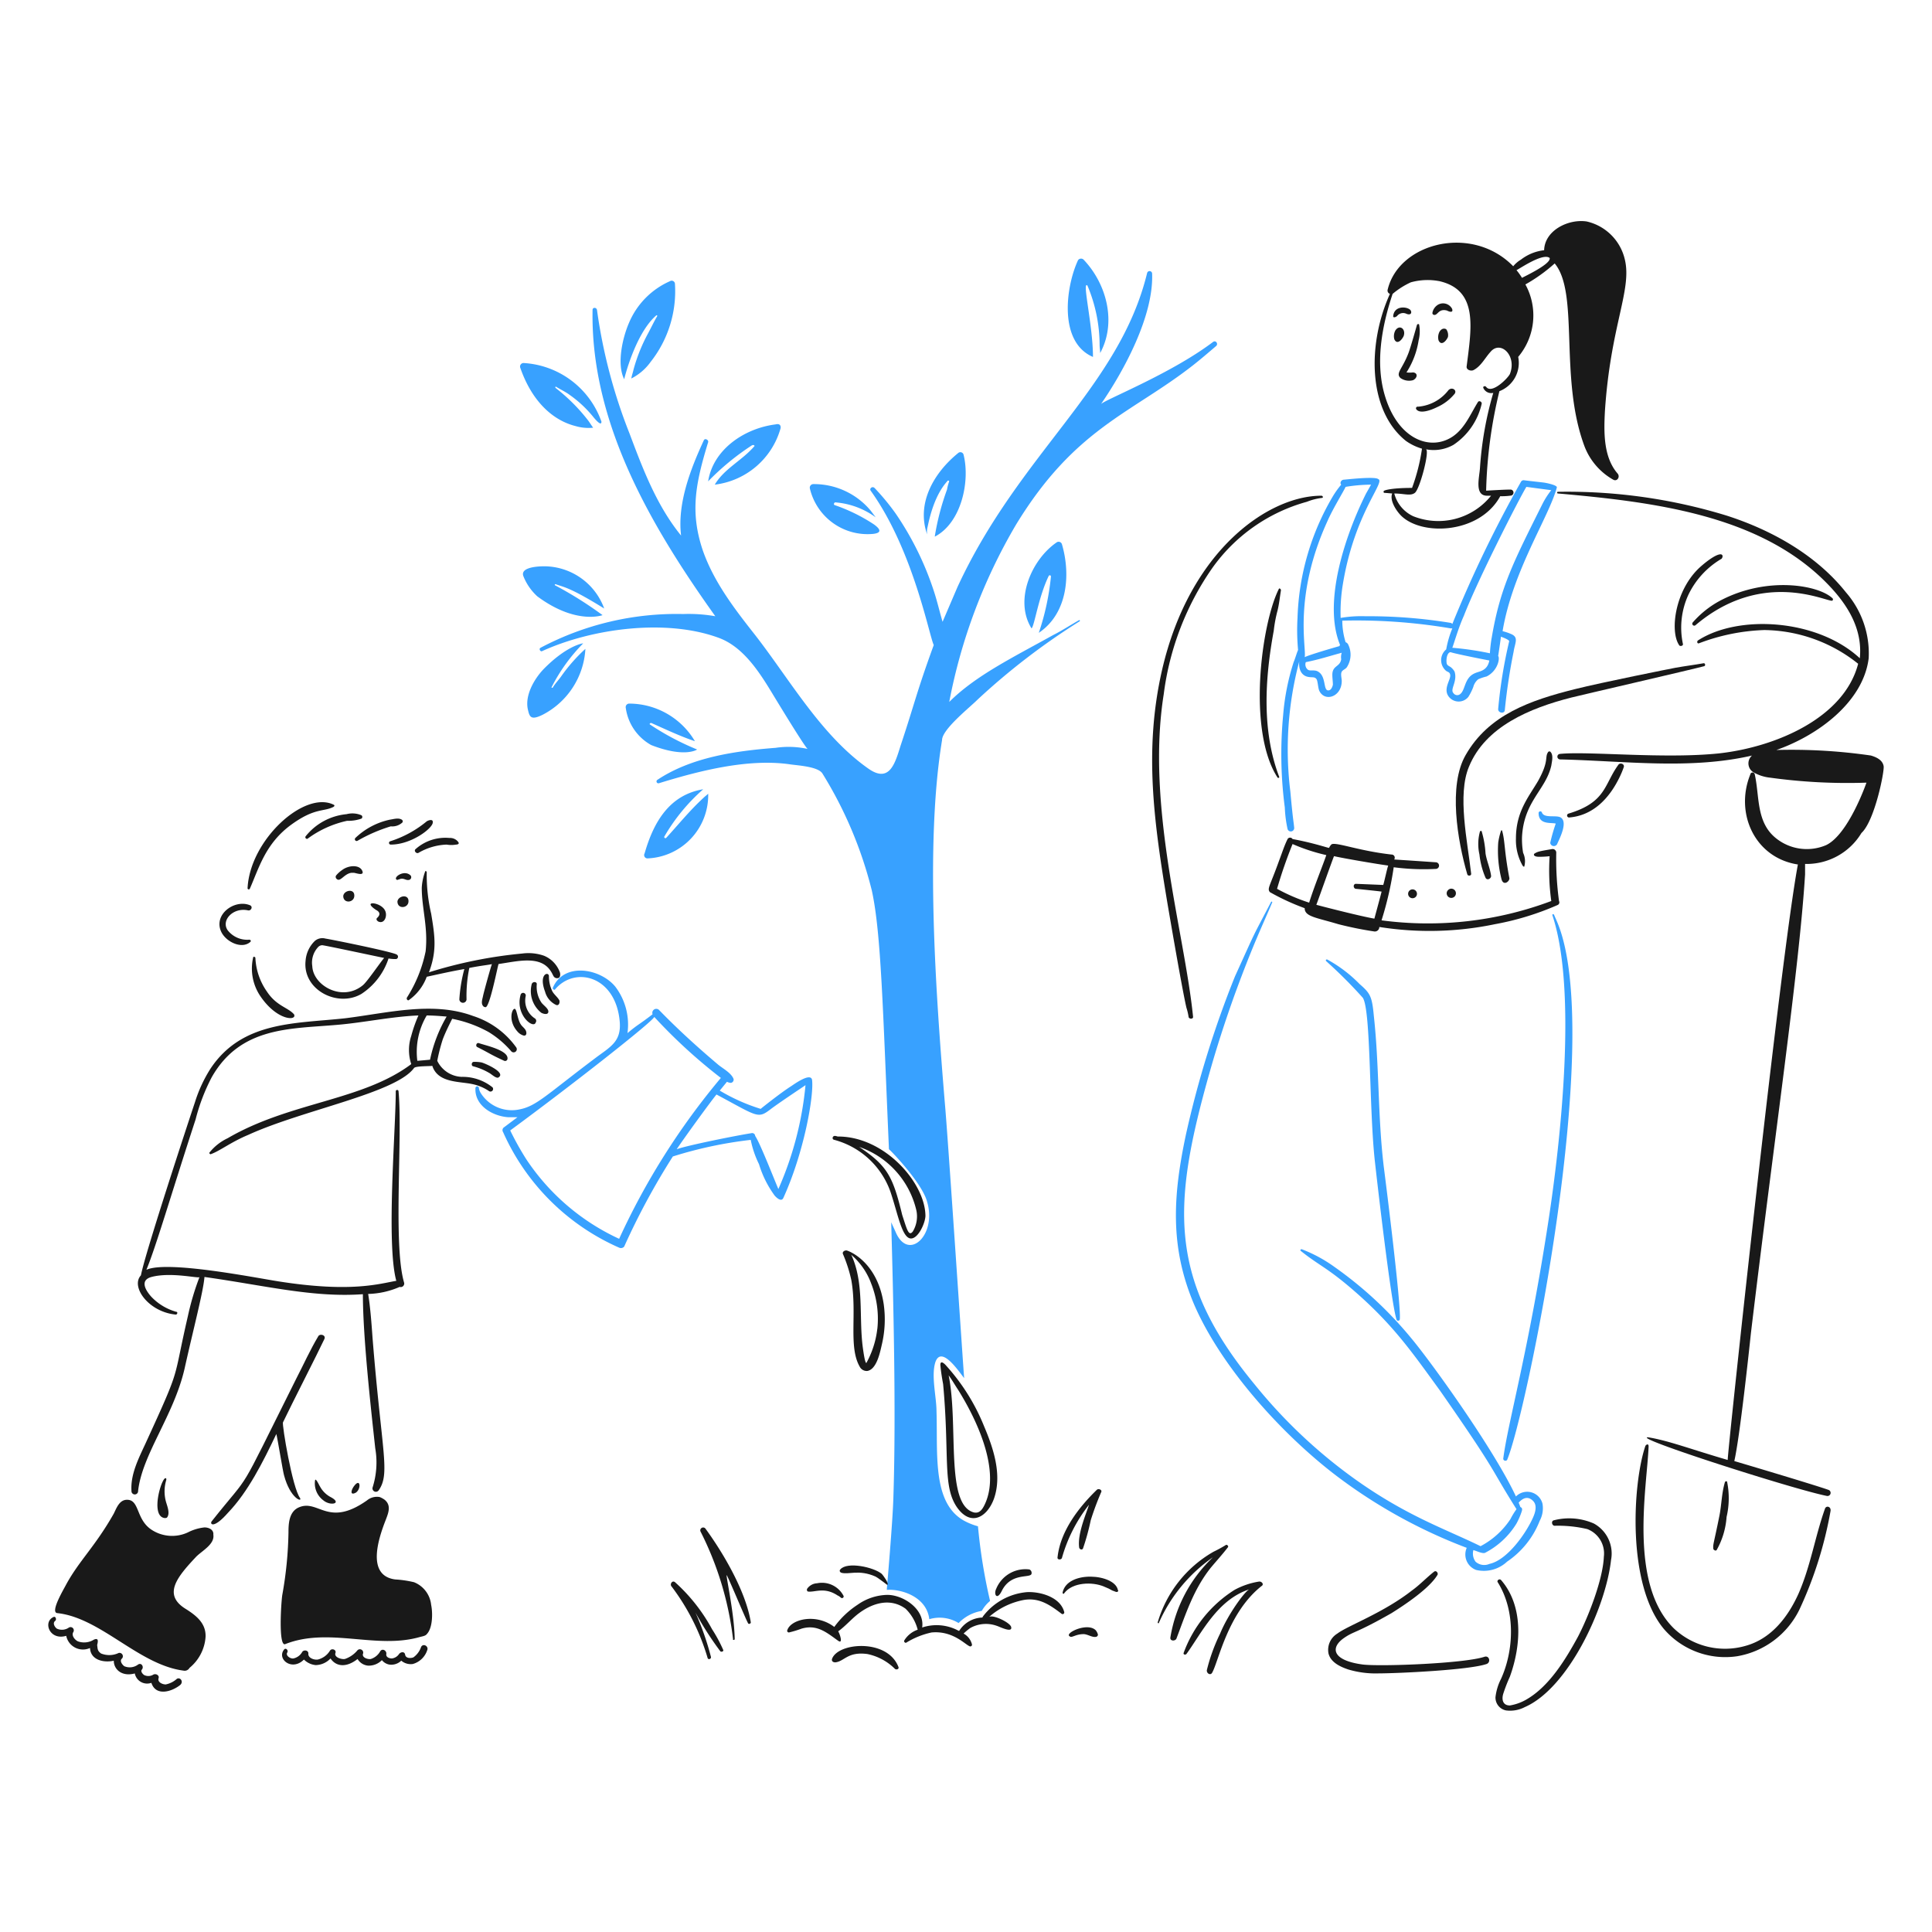 <svg viewBox="0 0 400 400" xmlns="http://www.w3.org/2000/svg" id="Eco-Friendly-2--Streamline-Brooklyn" height="400" width="400">
  <desc>
    Eco Friendly 2 Streamline Illustration: https://streamlinehq.com
  </desc>
  <path d="M350.49 128.846a0.4 0.4 0 0 0 0.572 0.572c13.35 -11.296 26.136 -5.262 28.16 -5.038 0.23 0 0.342 -0.228 0.23 -0.458 -2.76 -2.758 -13.544 -4.752 -23.354 0.458a20.106 20.106 0 0 0 -5.608 4.466Z" fill="#191919" stroke-width="2"></path>
  <path d="M356.214 114.766c-1.2 0 -3.836 2.232 -4.694 3.09 -4.778 4.782 -5.78 12.85 -3.892 15.682 0.114 0.344 0.916 0.23 0.8 -0.228a16.278 16.278 0 0 1 1.144 -10.188 17.306 17.306 0 0 1 6.868 -7.44c0.346 -0.458 0.23 -0.916 -0.226 -0.916Z" fill="#191919" stroke-width="2"></path>
  <path d="M326 142.696c-9.174 2.302 -17.778 5.272 -22.55 13.622 -3.64 6.286 -1.704 17.716 0.344 24.726 0.114 0.344 0.8 0.344 0.8 -0.114 -0.768 -6.756 -2.91 -16.376 -0.458 -22.2 3.4 -8.32 12.654 -12.136 21.178 -14.308 1.668 -0.428 25.47 -5.926 27.53 -6.498 0.342 -0.114 0.174 -0.714 -0.172 -0.6 -1.944 0.344 -3.776 0.572 -5.724 0.916 -0.868 0.16 -15.228 3.02 -20.948 4.456Z" fill="#191919" stroke-width="2"></path>
  <path d="M322.444 191c-0.236 -0.57 -0.458 -1.03 -0.688 -1.6 -0.112 -0.23 -0.456 -0.116 -0.342 0.114 5.174 15.52 1.668 46.922 -0.8 63.074 -4.174 27.34 -8.462 42.056 -9.386 49.452a0.454 0.454 0 0 0 0.8 0.228c3.864 -9.002 20.262 -87.48 10.416 -111.268Z" fill="#38a1ff" stroke-width="2"></path>
  <path d="M286.5 241.6c-1.26 -10.416 -0.916 -20.834 -2.06 -31.252 -0.378 -4.138 -0.766 -4.702 -2.976 -6.638a28.32 28.32 0 0 0 -6.64 -5.038c-0.23 -0.112 -0.458 0.116 -0.23 0.344a97.25 97.25 0 0 1 7.556 7.556c1.716 2.572 1.288 23.176 2.518 34 0.42 3.776 3.272 28.748 4.464 32.626a0.352 0.352 0 0 0 0.688 -0.116c0.276 -3.04 -2.946 -28.618 -3.32 -31.482Z" fill="#38a1ff" stroke-width="2"></path>
  <path d="M278.258 339.13c2.096 -1.458 2.428 -0.916 9.846 -5.15 2.782 -1.74 7.8 -5.076 9.5 -7.9 0.23 -0.342 -0.23 -1.03 -0.686 -0.686 -1.6 1.258 -2.978 2.748 -4.58 3.892 -5.924 4.652 -13.36 7.318 -15.452 8.928a3.934 3.934 0 0 0 -1.834 4.122c0.46 1.832 2.4 2.746 4.122 3.32a19.856 19.856 0 0 0 6.296 0.8c3.812 0 18.714 -0.682 22.322 -1.946 0.916 -0.342 0.572 -1.832 -0.458 -1.488 -4.142 1.382 -21.362 2.052 -25.184 1.6 -6.34 -0.842 -6.778 -3.484 -3.892 -5.492Z" fill="#191919" stroke-width="2"></path>
  <path d="M310.768 347.6a11.094 11.094 0 0 0 -1.144 3.778 2.706 2.706 0 0 0 2.174 2.746 6.58 6.58 0 0 0 3.892 -0.686c8.978 -3.904 16.75 -20.49 17.858 -30.45a7.076 7.076 0 0 0 -3.548 -7.554 12.706 12.706 0 0 0 -8.242 -0.686c-0.688 0.114 -0.458 1.146 0.114 1.146a26.566 26.566 0 0 1 6.754 0.684 5.4 5.4 0 0 1 3.434 5.724c-0.188 4.698 -3.186 12.4 -5.38 16.6 -2.542 4.662 -5.836 10.072 -10.418 12.822a10.114 10.114 0 0 1 -3.662 1.374c-1.488 0 -1.718 -1.26 -1.374 -2.4a32.742 32.742 0 0 1 1.374 -3.548c2.412 -6.632 2.782 -14.742 -1.832 -20.032 -0.344 -0.344 -0.916 0.112 -0.686 0.458 3.794 6.036 3.306 14.256 0.686 20.024Z" fill="#191919" stroke-width="2"></path>
  <path d="M322.33 100.914c0.092 -0.474 -2.2 -0.94 -2.686 -1 -0.858 -0.108 -2.144 -0.234 -4.182 -0.488a0.626 0.626 0 0 0 -0.572 0.344 254.766 254.766 0 0 0 -14.2 29.42c-0.114 -0.116 -0.228 -0.23 -0.342 -0.23a105.136 105.136 0 0 0 -17.63 -1.374 25.374 25.374 0 0 0 -5.15 0.344 35.06 35.06 0 0 1 0.458 -6.982c2.4 -14.686 8.904 -21.224 7.326 -21.75 -0.624 -0.624 -6.896 0.114 -7.098 0.114 -0.564 0 -0.928 0.674 -0.572 1.03a18.518 18.518 0 0 0 -1.718 2.4 52.554 52.554 0 0 0 -7.326 25.184 44.638 44.638 0 0 0 0.114 6.64c-0.342 0.8 -0.572 1.716 -0.916 2.518a48.378 48.378 0 0 0 -2.174 10.988 85.232 85.232 0 0 0 0.344 19.118 25.35 25.35 0 0 0 0.572 4.464 0.704 0.704 0 0 0 1.374 -0.23c-0.14 -1.524 -0.244 -1.416 -0.8 -7.554a70.8 70.8 0 0 1 1.856 -26.972c-0.2 1.462 0.32 3.086 2.036 3.276 0.686 0.114 1.26 -0.114 1.6 0.572 0.228 0.688 0.228 1.488 0.458 2.176 1.078 2.518 4.692 1.414 4.692 -1.946 0 -0.574 -0.344 -1.6 0.114 -2.062 0.344 -0.344 0.8 -0.458 1.03 -0.916a4.74 4.74 0 0 0 0.23 -4.464 0.942 0.942 0 0 0 -0.572 -0.572 15.106 15.106 0 0 1 -0.688 -4.464 116.63 116.63 0 0 1 22.438 1.6h0.342a21.046 21.046 0 0 0 -1.266 4.354 2.896 2.896 0 0 0 0 4.46c0.342 0.23 0.686 0.23 0.8 0.688 0.312 0.932 -1.362 2.72 -0.458 4.35a2.576 2.576 0 0 0 4.236 0.342 11.388 11.388 0 0 0 1.03 -2.06 3.02 3.02 0 0 1 1.03 -1.6 10 10 0 0 1 1.718 -0.572c2.376 -1.188 2.8 -3.848 2.4 -4.236 0.04 -0.2 0.572 -3.8 0.572 -4 0.336 0.112 1.6 0.58 1.718 0.916a99.426 99.426 0 0 0 -2.29 14.08c0 0.8 1.26 1.03 1.374 0.228a118.87 118.87 0 0 1 1.83 -12.134c0.258 -1.8 1.146 -2.976 -0.572 -3.664a10.102 10.102 0 0 0 -1.716 -0.572c2.106 -12.556 9.582 -23.578 11.236 -29.764Zm-47.4 6.754c1.224 -2.69 3.242 -5.92 3.664 -6.868a33.438 33.438 0 0 1 5.266 -0.458c0 0.034 -1.012 1.8 -1.03 1.832 -4.286 8.568 -9.022 22.524 -5.382 31.364 -0.114 0.116 -0.114 0.116 -0.114 0.23 -1.046 0.284 -6.246 1.8 -7.212 2.29 0.42 -1.858 -2.45 -12.644 4.816 -28.39Zm2.748 28.848c-0.27 1.622 -1.832 1.218 -1.832 3.2 0 0.686 0.114 1.374 0.114 2.062 -0.114 0.456 -0.34 1.04 -0.8 1.144 -1.372 0.308 -0.378 -3.116 -2.518 -4 -0.8 -0.268 -1.516 0.088 -1.946 -0.344a1.386 1.386 0 0 1 -0.344 -1.486c2.87 -0.578 4.672 -1.2 7.44 -1.946a2.83 2.83 0 0 0 -0.106 1.37Zm27.702 2.86c-2.26 0.942 -1.928 3.478 -3.092 4.35a0.948 0.948 0 0 1 -1.372 -0.228c-0.772 -0.77 0.906 -2.43 0.228 -4.466a3.12 3.12 0 0 0 -0.8 -0.916c-0.344 -0.228 -0.688 -0.342 -0.8 -0.686 -0.2 -0.774 0.032 -2.4 0.8 -2.4 0.736 0.294 7.486 1.628 8.012 1.716 -0.44 2.24 -2.126 2.21 -2.968 2.63Zm3.434 -7.212a28.552 28.552 0 0 0 -0.344 3.092 63.238 63.238 0 0 0 -7.784 -1.144c0.4 -1.05 1.254 -4.11 2.4 -6.64 2.836 -7.372 11.578 -24.498 12.936 -26.672 0.2 0.034 4.94 0.662 5.152 0.686a16.84 16.84 0 0 0 -1.832 2.862c-5.986 11.996 -8.764 17.288 -10.52 27.816Z" fill="#38a1ff" stroke-width="2"></path>
  <path d="M273.678 103.088c0.346 0 0.23 -0.456 -0.114 -0.456 -10.88 0 -27.238 11.218 -32.966 36.058 -3.812 16.58 -1.668 31.678 1.144 48.536 0.152 0.86 2.916 17.178 3.892 21.4a11.81 11.81 0 0 1 0.456 1.946c0.116 0.458 1.032 0.458 0.916 -0.114 -1.782 -17.558 -9.768 -43.498 -6.066 -66.738a58.662 58.662 0 0 1 9.96 -25.984 35.6 35.6 0 0 1 19.69 -13.852 12.384 12.384 0 0 1 3.088 -0.796Z" fill="#191919" stroke-width="2"></path>
  <path d="M104.376 219.62a0.492 0.492 0 0 0 0.686 -0.342c0.344 -1.832 -4.694 -2.862 -5.952 -3.32 -0.458 -0.114 -0.688 0.574 -0.344 0.8 2.75 1.382 2.612 1.482 5.61 2.862Z" fill="#191919" stroke-width="2"></path>
  <path d="M97.964 220.766a12.946 12.946 0 0 1 3.32 1.374c0.458 0.228 1.488 1.26 1.946 0.916 1.6 -1.03 -2.976 -2.976 -3.548 -3.09a7.454 7.454 0 0 0 -1.6 -0.116c-0.46 0 -0.578 0.812 -0.118 0.916Z" fill="#191919" stroke-width="2"></path>
  <path d="M74.842 205.77a13.946 13.946 0 0 0 5.6 -7.326 7.6 7.6 0 0 0 1.6 0.114 0.502 0.502 0 0 0 0.114 -0.914c-0.8 -0.574 -13.852 -3.2 -14.768 -3.32a2.412 2.412 0 0 0 -2.174 0.458 6.352 6.352 0 0 0 -1.946 4.12c-0.668 6.068 6.67 9.764 11.574 6.868ZM65.8 196.154a1.2 1.2 0 0 1 0.916 -0.456c0.458 0 12.706 2.632 12.82 2.632 -0.8 0.916 -3.434 4.8 -4.35 5.6 -4.248 3.6 -10.362 0.154 -10.53 -3.892a4.698 4.698 0 0 1 1.144 -3.884Z" fill="#191919" stroke-width="2"></path>
  <path d="M115.136 208.06c0.572 0.228 0.8 -0.458 0.686 -0.916 -0.342 -0.686 -1.144 -1.258 -1.488 -1.946a7.166 7.166 0 0 1 -0.686 -3.09c0 -1.024 -2.212 -0.554 -0.8 3.2a4.234 4.234 0 0 0 2.288 2.752Z" fill="#191919" stroke-width="2"></path>
  <path d="M112.044 209.664c0.344 0.226 1.488 0.572 1.488 -0.23 0 -0.688 -1.144 -1.374 -1.488 -1.946a5.874 5.874 0 0 1 -0.916 -3.664c0.116 -0.572 -0.8 -0.686 -1.03 -0.114a5.734 5.734 0 0 0 1.946 5.954Z" fill="#191919" stroke-width="2"></path>
  <path d="M107.81 205.884c-1.252 4.174 2.63 7.216 3.09 5.84a0.618 0.618 0 0 0 -0.228 -0.916 4.4 4.4 0 0 1 -1.832 -4.578 0.546 0.546 0 0 0 -1.03 -0.346Z" fill="#191919" stroke-width="2"></path>
  <path d="M51.374 188.486c0.572 0.114 1.03 -0.688 0.458 -1.03 -3.122 -1.388 -7.666 1.78 -6.066 5.38 0.962 2.166 4.3 3.764 6.066 2.174 0.23 -0.228 0 -0.458 -0.228 -0.458a5.122 5.122 0 0 1 -4.464 -1.952c-1.436 -2.066 1.148 -4.8 4.234 -4.114Z" fill="#191919" stroke-width="2"></path>
  <path d="M58.816 305.476c1.266 4.746 3.782 5.62 3.318 4.694 -1.6 -2.06 -3.776 -15.226 -3.548 -15.684 1.858 -3.9 7.124 -14.152 8.586 -17.284 0.344 -0.8 -0.916 -1.144 -1.26 -0.572 -1.716 2.862 -3.09 5.95 -4.578 8.812 -12.816 25.642 -8.74 18.468 -17.514 29.536 -0.422 0.558 0.352 1.688 3.434 -1.834 4.078 -4.264 7.15 -10.356 9.958 -16.254 0.23 0.802 1.374 7.898 1.604 8.586Z" fill="#191919" stroke-width="2"></path>
  <path d="M38.896 272.506c-3.254 14.024 -1.176 9.778 -8.814 26.446 -1.374 2.976 -3.09 6.296 -2.862 9.73a0.688 0.688 0 1 0 1.374 0c0.84 -7.558 7.38 -15.6 9.616 -25.3 1.87 -8.414 3.89 -16 4.122 -19 12.8 1.81 22.536 4.308 32.8 3.568 0 8.958 1.706 24.038 2.562 31.918a17.118 17.118 0 0 1 -0.564 8.132 0.708 0.708 0 0 0 1.26 0.572c2.464 -3.492 0.64 -7.848 -1.26 -31.6 -0.19 -2.664 -0.446 -6.3 -0.908 -9.076a17.24 17.24 0 0 0 6.518 -1.454 0.73 0.73 0 0 0 0.916 -0.916c-2.3 -7.82 -0.266 -30.366 -1.146 -39.61a0.288 0.288 0 0 0 -0.572 0c0 7.886 -2 31.636 0.114 39.266 -3.412 0.568 -9.246 2.5 -24.382 0.114 -5.072 -0.8 -23.036 -4.368 -27.358 -2.4 2.05 -4.98 5.082 -15.502 10.188 -31.136a40.016 40.016 0 0 1 3.32 -8.7c5.972 -10.568 16.368 -10.024 25.984 -10.876 5.496 -0.456 11.218 -1.716 16.828 -1.944a28.976 28.976 0 0 0 -1.488 4.234 9.3 9.3 0 0 0 0 5.838c-10.168 7.626 -25.082 7.812 -38 15.34a10.648 10.648 0 0 0 -3.776 2.976c-0.116 0.114 0.114 0.344 0.228 0.344 1.84 -0.614 4.188 -2.508 7.784 -4 11.264 -5.164 30.548 -8.634 34.342 -13.852 0.344 -0.458 3.548 -0.344 3.778 -0.458 1.144 3.548 5.494 3.2 8.242 3.776a9.814 9.814 0 0 1 3.548 1.488 0.538 0.538 0 0 0 0.688 -0.8 9.89 9.89 0 0 0 -6.412 -2.174 5.872 5.872 0 0 1 -5.036 -3.322 37.104 37.104 0 0 1 1.144 -4.462c0.572 -1.488 1.26 -2.862 1.946 -4.236a25.562 25.562 0 0 1 7.556 2.748 19.688 19.688 0 0 1 4.694 4 0.656 0.656 0 0 0 1.03 -0.8 17.572 17.572 0 0 0 -8.93 -6.524c-8.33 -3.094 -17.536 -0.656 -26.442 0.458 -10.284 1.14 -21.332 0.514 -27.932 10.416a28.9 28.9 0 0 0 -3.2 6.87c-1.268 3.8 -10.296 31.144 -11.22 35.944 -2.184 2.35 1.576 7.588 7.212 8.126 0.344 0 0.458 -0.572 0.116 -0.572a11.348 11.348 0 0 1 -5.152 -3.092c-1.144 -1.258 -2.518 -3.434 0 -4.12 4.1 -1.096 9.958 0.4 9.958 0a54.6 54.6 0 0 0 -2.414 8.12Zm50.14 -53.106s-2.4 0.226 -2.634 0.226a14.768 14.768 0 0 1 1.946 -9.384c1.374 0 2.748 0.114 4.122 0.228a29.864 29.864 0 0 0 -3.434 8.93Z" fill="#191919" stroke-width="2"></path>
  <path d="M168.136 223.628c-0.228 -1.718 -3.786 0.902 -4.35 1.26 -2.094 1.324 -6.182 4.578 -6.296 4.692a38.856 38.856 0 0 1 -8.47 -3.78c0.458 -0.572 1.03 -1.258 1.488 -1.83a2.122 2.122 0 0 0 0.8 0.228 0.67 0.67 0 0 0 0.572 -0.8c-0.458 -1.26 -2.274 -2.2 -3.2 -2.978 -4.288 -3.624 -8.356 -7.324 -12.248 -11.33a0.82 0.82 0 0 0 -1.32 0.902c-2.878 2.232 -2.848 1.938 -5.2 3.904a12.976 12.976 0 0 0 -2.518 -9.616c-3.09 -3.778 -10.646 -5.152 -12.936 0.23 -0.114 0.228 0.344 0.572 0.458 0.342 4.142 -4.932 12.63 -2.784 13.4 6.754 0.294 3.838 -1.69 5 -4.58 7.098 -10.698 8.024 -12.638 10.32 -16.254 11a7.586 7.586 0 0 1 -7.898 -3.322 2.8 2.8 0 0 1 -0.458 -1.258 0.364 0.364 0 0 0 -0.688 0.114c-0.228 3.664 3.55 5.838 6.754 6.068h1.946l-2.746 2.06a0.722 0.722 0 0 0 -0.23 1.03 46.988 46.988 0 0 0 24.04 23.926 0.876 0.876 0 0 0 1.03 -0.23 146.6 146.6 0 0 1 10.074 -18.658A86.046 86.046 0 0 1 155.43 236a20.15 20.15 0 0 0 1.716 5.036 21.54 21.54 0 0 0 3.092 6.296c0.1 0.2 1.454 1.764 1.946 0.688 4.25 -9.318 6.33 -20.986 5.952 -24.392Zm-39.95 32.854A46.354 46.354 0 0 1 108.954 240a60.236 60.236 0 0 1 -3.32 -5.954c12.518 -9.2 29.23 -22.306 29.832 -23.494a110.578 110.578 0 0 0 13.78 12.622 147.18 147.18 0 0 0 -21.06 33.308Zm32.968 -10.304c-0.8 -1.83 -3.778 -9.5 -4.8 -10.988a0.626 0.626 0 0 0 -0.8 -0.574c-2.976 0.458 -13.278 2.52 -15.454 3.322 1.6 -2.4 7.098 -9.958 8.242 -11.334 8.838 4.734 8.53 5.106 11.448 2.862 2.174 -1.6 6.868 -4.694 6.982 -4.8a69.318 69.318 0 0 1 -5.618 21.512Z" fill="#38a1ff" stroke-width="2"></path>
  <path d="M53.894 206.228c3.496 5.168 7.67 5.154 6.982 3.778 -1.264 -1.444 -3.618 -1.702 -5.6 -4.694a13.154 13.154 0 0 1 -2.4 -6.982c0 -0.23 -0.458 -0.344 -0.458 -0.114a10.2 10.2 0 0 0 1.476 8.012Z" fill="#191919" stroke-width="2"></path>
  <path d="M69 167.078c0.228 -0.114 0.342 -0.342 0.114 -0.456 -6.076 -3.04 -17.38 7.274 -17.858 17.284a0.246 0.246 0 0 0 0.458 0.114c1.87 -4.2 3.2 -9.36 8.586 -13.278 4.844 -3.52 6.648 -2.636 8.7 -3.664Z" fill="#191919" stroke-width="2"></path>
  <path d="M74.842 169.482a0.43 0.43 0 0 0 0 -0.686 4.756 4.756 0 0 0 -3.092 -0.23 12.318 12.318 0 0 0 -8.47 4.58c-0.23 0.344 0.228 0.686 0.458 0.458a21.4 21.4 0 0 1 8.126 -3.664 8.126 8.126 0 0 0 2.978 -0.458Z" fill="#191919" stroke-width="2"></path>
  <path d="M83.312 170.284a0.4 0.4 0 0 0 -0.114 -0.572c-0.688 -0.458 -1.718 -0.114 -2.518 0a14.75 14.75 0 0 0 -7.098 3.778 0.368 0.368 0 0 0 0.458 0.572 32.856 32.856 0 0 1 6.868 -2.976 3.088 3.088 0 0 0 2.404 -0.802Z" fill="#191919" stroke-width="2"></path>
  <path d="M89.6 170.284c0.114 -0.8 -0.916 -0.458 -1.26 -0.228a22.444 22.444 0 0 1 -7.554 4.12 0.352 0.352 0 0 0 0.114 0.688c4.3 0 8.7 -3.402 8.7 -4.58Z" fill="#191919" stroke-width="2"></path>
  <path d="M86.632 176.58a12.44 12.44 0 0 1 5.838 -1.716 5.58 5.58 0 0 0 1.946 0h0.114c0.688 -0.116 0.458 -0.458 0.116 -0.8a2.142 2.142 0 0 0 -1.6 -0.572 9.256 9.256 0 0 0 -6.982 2.288c-0.464 0.342 0.11 1.03 0.568 0.8Z" fill="#191919" stroke-width="2"></path>
  <path d="M78.276 190.774c1.272 0.636 1.97 -1.05 1.488 -2.174 -0.732 -1.83 -5.03 -2.286 -1.946 -0.23 0.814 0.4 1 0.952 0.342 1.6 -0.342 0.23 -0.228 0.576 0.116 0.804Z" fill="#191919" stroke-width="2"></path>
  <path d="M84.572 186.426c-0.116 -1.374 -2.176 -0.916 -2.29 0.228 0 1.692 2.454 1.41 2.29 -0.228Z" fill="#191919" stroke-width="2"></path>
  <path d="M73.354 185.28c-0.116 -1.374 -2.176 -0.916 -2.29 0.23 0 1.69 2.454 1.41 2.29 -0.23Z" fill="#191919" stroke-width="2"></path>
  <path d="M72.782 180.702h0.456c0.344 0 2.062 0.686 1.832 -0.23 -0.45 -1.502 -2.838 -1.4 -4.236 -0.344a6.074 6.074 0 0 0 -1.258 1.146 0.54 0.54 0 0 0 0.114 0.686c0.774 0.774 1.55 -1.088 3.092 -1.258Z" fill="#191919" stroke-width="2"></path>
  <path d="M85.03 181.274c-1.272 -1.272 -3.522 0.256 -2.978 0.8 0.23 0.23 0.344 0 0.574 0 0.86 -0.43 1.35 0.212 1.946 0.116a0.578 0.578 0 0 0 0.458 -0.916Z" fill="#191919" stroke-width="2"></path>
  <path d="M299.894 80.766A8.8 8.8 0 0 1 293.6 84.2a0.348 0.348 0 0 0 -0.344 0.572c0.78 0.974 3.05 0.134 4.236 -0.458a9.898 9.898 0 0 0 3.548 -2.634c0.818 -0.816 -0.378 -1.68 -1.146 -0.914Z" fill="#191919" stroke-width="2"></path>
  <path d="M292.566 77.104a5.526 5.526 0 0 1 -1.372 0 17.08 17.08 0 0 0 2.518 -6.64 7.6 7.6 0 0 0 0.114 -3.2c0 -0.23 -0.342 -0.23 -0.458 0 -0.05 0.2 -1.306 4.628 -1.718 5.724 -1.29 3.44 -2.742 4.24 -1.716 5.264a3.084 3.084 0 0 0 2.632 0.458c0.918 -0.462 1.034 -1.492 0 -1.606Z" fill="#191919" stroke-width="2"></path>
  <path d="M299.434 68.176c-0.342 -0.23 -0.914 -0.23 -1.372 0.456a2.512 2.512 0 0 0 -0.228 1.832c0.572 1.26 1.6 0.114 1.946 -0.686a2.1 2.1 0 0 0 -0.346 -1.602Z" fill="#191919" stroke-width="2"></path>
  <path d="M288.904 68.4a2.512 2.512 0 0 0 -0.228 1.832c0.572 1.26 1.6 0.114 1.946 -0.686 0.484 -1.456 -0.866 -2.422 -1.718 -1.146Z" fill="#191919" stroke-width="2"></path>
  <path d="M289.248 65.428a1.586 1.586 0 0 1 1.946 -0.458c1.114 0.446 1.2 -0.528 0.678 -0.906 -0.87 -0.64 -3.21 -0.706 -3.426 1.364 -0.046 0.436 0.516 0.262 0.802 0Z" fill="#191919" stroke-width="2"></path>
  <path d="M297.258 65.138c0.536 -0.288 0.848 -1.214 2.292 -0.854 1.322 0.66 1.25 -0.072 1.03 -0.458a2.12 2.12 0 0 0 -2.746 -0.8 2.458 2.458 0 0 0 -1.262 1.718c-0.058 0.456 0.428 0.538 0.686 0.394Z" fill="#191919" stroke-width="2"></path>
  <path d="M336.41 53.752a10.496 10.496 0 0 0 -7.898 -7.898c-3.778 -0.574 -8.7 1.83 -8.816 5.952a9.578 9.578 0 0 0 -4.8 1.946 6.048 6.048 0 0 0 -1.6 1.374c-8.534 -8.742 -23.636 -4.884 -25.984 4.8a0.724 0.724 0 0 0 0.458 0.916c-4.622 10.166 -4.71 24.024 3.318 30.448a11.158 11.158 0 0 0 3.32 1.6 40.072 40.072 0 0 1 -2.058 8.126c-4.832 0 -5.926 0.624 -5.724 0.574 -0.23 0 -0.23 0.456 0 0.456s1.15 0.088 1.612 0.122c-0.572 1.488 0.904 3.656 1.822 4.572 4.278 4.282 16.17 3.8 20.488 -3.892l0.056 -0.114a13.2 13.2 0 0 0 2.12 -0.114 0.63 0.63 0 0 0 0 -1.26c-1.4 0 -5.172 0.242 -5.036 0.23a96.154 96.154 0 0 1 2.746 -20.6 6.272 6.272 0 0 0 3.892 -7.098 13.314 13.314 0 0 0 1.49 -15 33.898 33.898 0 0 0 6.066 -4.35c5.138 6.166 0.866 23.716 6.182 37.89a13.44 13.44 0 0 0 5.936 6.88c0.8 0.458 1.488 -0.572 0.916 -1.26 -2.976 -3.434 -2.862 -8.584 -2.634 -12.934 1.16 -17.69 5.628 -25.066 4.128 -31.366ZM312.6 77.448c-0.458 0.916 -3.778 4.234 -4.922 2.632 -0.23 -0.228 -0.688 -0.114 -0.574 0.23a1.784 1.784 0 0 0 2.062 1.03 71.972 71.972 0 0 0 -2.748 15.454c-0.114 2.06 -1.26 5.952 1.6 5.838h0.688a14 14 0 0 1 -16.142 4.234 7.178 7.178 0 0 1 -3.892 -4.692c2.012 0 3.326 0.568 4.238 -0.116 1.028 -0.686 3.2 -8.928 2.288 -9.042a8.302 8.302 0 0 0 5.724 -0.916 13.888 13.888 0 0 0 5.838 -8.472c0.114 -0.456 -0.574 -0.8 -0.8 -0.342 -1.488 2.4 -2.632 5.266 -5.036 6.982 -4.6 3.256 -11.47 0.84 -14.2 -8.356 -2.026 -6.752 -0.64 -14.348 1.6 -21.062a16.4 16.4 0 0 1 3.776 -2.4 13.012 13.012 0 0 1 5.954 -0.23c8.05 1.896 6.6 9.642 5.6 17.628 -0.114 0.688 0.8 1.032 1.374 0.8 1.6 -0.8 2.4 -2.518 3.548 -3.778 2.084 -2.526 5.546 0.774 4.024 4.578Zm2.518 -19.918a14.2 14.2 0 0 0 -1.144 -1.6c0.572 -0.228 5.494 -3.662 6.868 -2.518 0.342 1.256 -5.38 3.888 -5.724 4.118Z" fill="#191919" stroke-width="2"></path>
  <path d="M107.122 213.554a2.616 2.616 0 0 0 1.146 0.8c0.572 0.228 0.8 -0.23 0.686 -0.686 -0.114 -0.688 -0.8 -1.032 -1.144 -1.6 -0.688 -1.03 -0.8 -3.2 -1.26 -3.2 -0.584 -0.006 -1.374 2.5 0.572 4.686Z" fill="#191919" stroke-width="2"></path>
  <path d="M100.026 206.114c-0.116 0.688 -0.574 1.716 0.114 2.29a0.688 0.688 0 0 0 0.458 0.114c0.916 -0.458 2.518 -8.93 2.632 -8.93 3.978 -0.568 8.774 -1.898 10.876 1.6 0.228 0.342 0.342 0.686 0.572 1.03a0.874 0.874 0 0 0 1.03 0.228c0.344 -0.228 0.344 -0.916 0.114 -1.374a5.866 5.866 0 0 0 -3.2 -3.2 9.8 9.8 0 0 0 -4.466 -0.458 93.974 93.974 0 0 0 -19.346 3.892c1.686 -4.494 1.23 -7.504 0.458 -12.134a35.43 35.43 0 0 1 -0.916 -8.586c0 -0.228 -0.342 -0.342 -0.342 -0.114a11.422 11.422 0 0 0 -0.688 3.32c0 4.294 1.332 8.2 0.8 13.164a28.372 28.372 0 0 1 -3.892 9.616c-0.114 0.344 0.228 0.686 0.458 0.458a10.26 10.26 0 0 0 3.662 -4.8c2.634 -0.572 5.152 -1.146 7.786 -1.6a31.298 31.298 0 0 0 -1.032 6.296 0.746 0.746 0 0 0 1.488 0 28.558 28.558 0 0 1 0.574 -6.526c2.5 -0.5 4.24 -0.65 4.692 -0.8 -0.116 0.104 -1.604 5.484 -1.832 6.514Z" fill="#191919" stroke-width="2"></path>
  <path d="M242.314 339.016c-0.116 0.8 1.03 0.8 1.26 0.228 1.946 -5.15 3.548 -10.186 7.096 -14.652 1.146 -1.374 2.4 -2.746 3.548 -4.236 0.23 -0.228 -0.228 -0.686 -0.456 -0.456a27.94 27.94 0 0 1 -2.52 1.374 24.916 24.916 0 0 0 -11.56 14.652c0 0.114 0.228 0.228 0.228 0.114a32.478 32.478 0 0 1 11.218 -13.622 29.366 29.366 0 0 0 -8.814 16.598Z" fill="#191919" stroke-width="2"></path>
  <path d="M260.63 327.454a15.728 15.728 0 0 0 -5.038 1.718 25.906 25.906 0 0 0 -10.532 13.048c-0.114 0.344 0.344 0.458 0.572 0.23 3.112 -4.256 6.386 -11.27 13.052 -13.4 -0.886 0.298 -4.44 5.178 -6.068 9.158a37.474 37.474 0 0 0 -2.746 7.556c-0.116 0.688 0.8 1.26 1.144 0.458 1.326 -2.462 3.236 -12.354 10.188 -17.858 0.572 -0.338 -0.002 -1.02 -0.572 -0.91Z" fill="#191919" stroke-width="2"></path>
  <path d="M223.426 320.356c0 0.344 0.572 0.688 0.8 0.23a49.282 49.282 0 0 0 1.6 -5.838 60.072 60.072 0 0 1 2.174 -5.838c0.228 -0.458 -0.574 -0.8 -0.916 -0.458 -3.78 3.664 -7.556 8.586 -8.13 13.966 -0.112 0.572 0.8 0.572 0.916 0.114a31.558 31.558 0 0 1 5.6 -10.988c-0.716 2.196 -2.394 6.04 -2.044 8.812Z" fill="#191919" stroke-width="2"></path>
  <path d="M152.11 339.36c-0.058 -5.496 -2.06 -14.08 -1.6 -13.164 0.8 1.6 3.892 9.042 4.35 9.844 0.114 0.342 0.686 0.114 0.572 -0.23 -1 -6.222 -5.552 -14.096 -9.388 -19.344a0.6 0.6 0 0 0 -1.03 0.572 66.362 66.362 0 0 1 6.754 22.322c-0.116 0.228 0.344 0.228 0.342 0Z" fill="#191919" stroke-width="2"></path>
  <path d="M149.134 341.878c0.228 0.228 0.8 0 0.572 -0.344a30.176 30.176 0 0 0 -2.29 -4.236 36.212 36.212 0 0 0 -7.67 -9.73c-0.572 -0.458 -1.144 0.458 -0.686 0.916a46.018 46.018 0 0 1 7.44 14.768c0.116 0.458 0.8 0.228 0.688 -0.23a58.464 58.464 0 0 0 -3.2 -9.158 67.56 67.56 0 0 0 5.146 8.014Z" fill="#191919" stroke-width="2"></path>
  <path d="M59.044 340.4c9.076 -3.584 18.888 1.144 27.932 -1.49 0.458 -0.112 1.144 -0.228 1.374 -0.572 1.258 -1.258 1.258 -4.462 0.914 -6.066a5.658 5.658 0 0 0 -3.548 -4.692 22.296 22.296 0 0 0 -3.892 -0.572c-6.066 -0.8 -3.434 -8.586 -1.946 -12.366 0.572 -1.488 1.144 -2.976 -0.228 -4.12a4.62 4.62 0 0 0 -1.03 -0.572 3.218 3.218 0 0 0 -2.634 0.686c-8.16 5.76 -10.062 -0.388 -14.2 1.49 -1.946 0.916 -2.06 3.318 -2.06 5.15a79.826 79.826 0 0 1 -1.26 12.82c-0.222 1.02 -0.904 10.878 0.578 10.304Z" fill="#191919" stroke-width="2"></path>
  <path d="M65.34 344.74a4.324 4.324 0 0 0 3.092 -1.374c1.036 1.554 3.082 2.082 5.6 0.114a2.826 2.826 0 0 0 2.176 1.374 3.8 3.8 0 0 0 2.86 -1.144 2.53 2.53 0 0 0 1.49 0.914 2.95 2.95 0 0 0 2.518 -0.8 3.026 3.026 0 0 0 2.4 0.688 4.388 4.388 0 0 0 2.976 -2.862c0.344 -0.8 -0.8 -1.488 -1.26 -0.688a4.362 4.362 0 0 1 -1.6 2.176c-0.572 0.228 -1.6 0.228 -1.718 -0.574 -0.114 -0.686 -0.914 -0.572 -1.258 -0.114a2.092 2.092 0 0 1 -1.488 0.916c-0.458 0 -1.26 -0.228 -1.146 -0.916s-0.8 -1.26 -1.258 -0.572a3.412 3.412 0 0 1 -1.946 1.6c-0.688 0.116 -1.946 -0.342 -1.6 -1.146a0.694 0.694 0 0 0 -1.144 -0.684 5.834 5.834 0 0 1 -2.632 1.83c-0.688 0.116 -2.29 -0.342 -1.946 -1.258 0.228 -0.688 -0.8 -1.032 -1.146 -0.46a4.08 4.08 0 0 1 -2.518 1.834c-0.8 0.114 -2.06 -0.346 -1.946 -1.262 0 -0.684 -0.916 -0.8 -1.26 -0.342a2.758 2.758 0 0 1 -1.83 1.374c-0.572 0.114 -1.718 -0.572 -1.26 -1.26 0.23 -0.456 -0.344 -1.03 -0.686 -0.572 -1.556 1.942 1.62 4.558 4.12 2.062a3.982 3.982 0 0 0 2.41 1.146Z" fill="#191919" stroke-width="2"></path>
  <path d="M42.332 316.236a9.828 9.828 0 0 0 -3.434 1.03 7.74 7.74 0 0 1 -7.556 -0.572c-3.216 -2.144 -2.416 -6.182 -5.036 -6.182 -1.6 0 -2.176 1.718 -2.748 2.862 -3.822 6.764 -7.168 9.744 -9.844 14.652 -0.458 0.916 -3.434 5.838 -1.832 5.954 8.976 0.97 16.848 10.698 26.1 11.904a1.148 1.148 0 0 0 1.258 -0.572 9.08 9.08 0 0 0 3.32 -6.41c0.114 -2.748 -1.832 -4.35 -4 -5.724 -4.922 -2.954 -1.98 -6.574 1.946 -10.76 1.144 -1.26 4 -2.634 3.662 -4.694 0.11 -0.924 -0.806 -1.488 -1.836 -1.488Z" fill="#191919" stroke-width="2"></path>
  <path d="M36.6 347.6a4.834 4.834 0 0 1 -2.29 1.144c-0.686 0 -1.716 -0.458 -1.488 -1.26 0.23 -0.572 -0.458 -1.028 -1.03 -0.8a1.968 1.968 0 0 1 -1.946 0.116c-0.344 -0.228 -0.8 -0.8 -0.458 -1.144 0.458 -0.572 -0.114 -1.488 -0.8 -1.032a2.862 2.862 0 0 1 -2.862 0.344c-0.456 -0.344 -1.03 -1.144 -0.456 -1.6a0.704 0.704 0 0 0 -0.688 -1.144 4.55 4.55 0 0 1 -3.662 0.112c-0.8 -0.572 -0.688 -1.028 -0.8 -1.716 0 -0.23 0.572 -1.718 -0.688 -1.144a3.81 3.81 0 0 1 -3.318 0.342c-0.688 -0.342 -1.374 -1.258 -0.916 -1.944a0.676 0.676 0 0 0 -0.916 -0.918 2.502 2.502 0 0 1 -2.518 0.23c-0.458 -0.342 -0.916 -1.146 -0.344 -1.6 0.344 -0.228 0.114 -1.03 -0.344 -0.8 -2.252 1.024 -0.8 4.924 2.634 3.892a3.538 3.538 0 0 0 4.926 2.522c0.114 2.52 2.862 3.092 4.922 2.634 0 1.828 1.714 3.352 4.35 2.634a2.6 2.6 0 0 0 3.434 1.944c0.916 2.862 4.236 1.832 5.952 0.458 0.802 -0.696 0 -1.726 -0.694 -1.27Z" fill="#191919" stroke-width="2"></path>
  <path d="M377.848 312.344c-2.056 5.766 -2.976 11.904 -5.494 17.628 -2.174 4.81 -5.6 9.272 -10.876 10.762a15.422 15.422 0 0 1 -14.88 -3.55c-9.48 -9.2 -5.586 -29.4 -5.274 -37.688 0.028 -0.742 -0.578 -0.386 -0.68 -0.088 -2.63 7.8 -3.834 28.55 3.78 37.776a16.758 16.758 0 0 0 15.224 5.724 17.634 17.634 0 0 0 12.934 -9.73A81.8 81.8 0 0 0 379 312.8c0.108 -0.914 -0.908 -1.138 -1.152 -0.456Z" fill="#191919" stroke-width="2"></path>
  <path d="M389.982 158.6c-0.228 -1.26 -1.488 -1.832 -2.632 -2.176a113.754 113.754 0 0 0 -19.574 -1.144c8.634 -3.022 17.984 -9.938 19.116 -19a19.256 19.256 0 0 0 -4.694 -13.622c-6.18 -7.784 -15.452 -12.936 -24.726 -15.912a112.522 112.522 0 0 0 -34.914 -4.922 0.172 0.172 0 1 0 0 0.344c19.628 1.744 41.454 4.362 55.4 18.314 4.4 4.4 7.72 9.57 7.096 15.8 -8.74 -8.114 -25.1 -9.15 -33.54 -3.664 -0.228 0.23 -0.114 0.688 0.23 0.574a41.708 41.708 0 0 1 13.506 -2.748 31.646 31.646 0 0 1 19.46 6.982c-2.928 11.248 -17.086 17.234 -28.732 18.546 -11.39 1.2 -27.06 -0.478 -32.968 0.114a0.572 0.572 0 1 0 0 1.144c13.26 0.298 26.858 2.168 39.722 -0.8a2.15 2.15 0 0 0 0.458 3.55 8.67 8.67 0 0 0 3.32 1.03 116.516 116.516 0 0 0 19.918 1.03c-0.114 0.344 -3.778 10.76 -8.356 12.936a10.18 10.18 0 0 1 -10.302 -1.374c-4.238 -3.32 -3.434 -8.7 -4.466 -13.28a0.464 0.464 0 0 0 -0.916 0c-3.258 8 0.88 17.28 9.846 18.66 -3.47 18.342 -14.296 119.012 -14.538 123.286 -7.664 -2.234 -12.276 -4.02 -16.486 -4.694 -3.51 0 30.058 10.752 36.976 12.134a0.652 0.652 0 0 0 0.344 -1.258c-3.076 -1.098 -19.256 -5.894 -19.46 -5.952 1.144 -4.962 3.076 -23.04 3.434 -26.442 4.8 -40.2 10 -75.36 11.218 -95.014v-2.172a13.268 13.268 0 0 0 11.676 -6.412c2.752 -2.518 4.814 -12.934 4.584 -13.858Z" fill="#191919" stroke-width="2"></path>
  <path d="M355.412 320.928a16.32 16.32 0 0 0 2.06 -6.868 17.032 17.032 0 0 0 0.116 -7.212c0 -0.228 -0.344 -0.228 -0.458 0 -0.688 2.29 -0.688 4.696 -1.146 6.984 -1.2 5.978 -1.36 5.852 -1.258 6.87 0.114 0.226 0.458 0.456 0.686 0.226Z" fill="#191919" stroke-width="2"></path>
  <path d="M144.326 155.174a55.188 55.188 0 0 1 -9.726 -5.152c-0.23 -0.114 0 -0.342 0.228 -0.342 2.862 1.258 5.954 2.746 9.044 3.776a15.844 15.844 0 0 0 -13.622 -7.784 0.732 0.732 0 0 0 -0.686 0.916 10.414 10.414 0 0 0 5.264 7.67c6.75 2.632 9.384 1.03 9.498 0.916Z" fill="#38a1ff" stroke-width="2"></path>
  <path d="M168.366 100.228a0.736 0.736 0 0 0 -0.688 0.914 12.272 12.272 0 0 0 13.164 9.388c1.832 -0.23 1.374 -1.03 0.116 -1.946a35.768 35.768 0 0 0 -8.128 -4c-0.344 -0.116 -0.114 -0.574 0.114 -0.574a16.346 16.346 0 0 1 8.356 3.092l-1.03 -1.374a15.286 15.286 0 0 0 -11.904 -5.5Z" fill="#38a1ff" stroke-width="2"></path>
  <path d="M134.024 177.724a13.106 13.106 0 0 0 12.6 -13.4c-0.344 0.344 -0.688 0.572 -1.03 0.916 -2.748 2.518 -5.152 5.494 -7.67 8.242a0.244 0.244 0 0 1 -0.344 -0.344 39.128 39.128 0 0 1 8.014 -9.73c-6.858 1.142 -10.218 6.57 -12.134 13.278a0.686 0.686 0 0 0 0.564 1.038Z" fill="#38a1ff" stroke-width="2"></path>
  <path d="M124.522 87.292a18.2 18.2 0 0 0 -16.14 -12.134 0.734 0.734 0 0 0 -0.688 0.916c2.516 7.32 7.024 11.028 11.448 12.134a9.564 9.564 0 0 0 3.662 0.344c-0.342 -0.458 -0.686 -1.03 -1.03 -1.488a37.616 37.616 0 0 0 -6.754 -6.754c-0.114 -0.116 0 -0.344 0.116 -0.23 0.916 0.572 1.946 1.03 2.862 1.718a24.25 24.25 0 0 1 4.692 4.35c1.832 2.288 1.832 1.374 1.832 1.144Z" fill="#38a1ff" stroke-width="2"></path>
  <path d="M224.342 53.752a0.76 0.76 0 0 0 -1.144 0.114c-2.52 5.38 -4.122 16.942 3.09 20.034 0 -6.538 -2.338 -15.96 -1.144 -14.768a31.724 31.724 0 0 1 2.518 12.248c0 0.574 0.114 1.146 0.114 1.718 3.434 -6.298 1.378 -14.298 -3.434 -19.346Z" fill="#38a1ff" stroke-width="2"></path>
  <path d="M155.658 92.214c0.23 -0.114 0.458 -0.114 0.572 0.114 -2.518 2.976 -6.296 4.694 -8.242 8.014a16.166 16.166 0 0 0 13.624 -11.676c0.074 -0.434 -0.066 -1.044 -1.032 -0.8 -6.41 0.8 -12.934 5.152 -13.964 11.79a52.216 52.216 0 0 1 9.042 -7.442Z" fill="#38a1ff" stroke-width="2"></path>
  <path d="M112.388 147.962A16.374 16.374 0 0 0 121.2 134.34a34.65 34.65 0 0 0 -5.036 5.724c-0.572 0.8 -1.26 1.488 -1.718 2.29 -0.114 0.114 -0.342 0 -0.228 -0.116a36.432 36.432 0 0 1 6.526 -9.038c-0.228 0 -3.548 0.572 -8.242 5.38 -1.946 2.06 -3.882 5.448 -3.2 8.356 0.338 1.464 0.588 2.274 3.086 1.026Z" fill="#38a1ff" stroke-width="2"></path>
  <path d="M192.06 109.042c1.426 -6.978 3.864 -9.074 4.122 -9.502a0.218 0.218 0 0 1 0.342 0.116 9.736 9.736 0 0 0 -0.458 1.716 52.358 52.358 0 0 0 -2.518 9.616v0.114c5.496 -2.862 7.326 -11.446 5.954 -16.942a0.684 0.684 0 0 0 -1.146 -0.344c-4.922 4 -8.7 10.304 -6.4 16.828a3.912 3.912 0 0 1 0.104 -1.602Z" fill="#38a1ff" stroke-width="2"></path>
  <path d="M135.856 65.314c0.114 -0.116 0.228 0 0.228 0.114 -0.686 1.144 -1.26 2.4 -1.946 3.662a34.744 34.744 0 0 0 -2.976 7.442c-0.114 0.572 -0.344 1.144 -0.458 1.832a11.042 11.042 0 0 0 4 -3.436 23.6 23.6 0 0 0 5.038 -16.14 0.676 0.676 0 0 0 -1.032 -0.572 16.34 16.34 0 0 0 -8.464 8.584c-1.386 3.17 -2.576 8.582 -1.03 11.676v0.124c0 -0.122 2.29 -9.51 6.64 -13.286Z" fill="#38a1ff" stroke-width="2"></path>
  <path d="M124.752 127.358a79.184 79.184 0 0 0 -9.846 -6.182c-0.114 -0.114 0 -0.23 0.116 -0.23 1.696 0.636 2.846 0.564 10.072 5.038a13.29 13.29 0 0 0 -11.446 -8.7c-1.146 -0.114 -6.182 -0.114 -5.266 2.06a11.246 11.246 0 0 0 2.862 4.122c8.012 5.952 13.508 3.892 13.508 3.892Z" fill="#38a1ff" stroke-width="2"></path>
  <path d="M217.13 119.23a0.246 0.246 0 0 1 0.458 0.114 51.894 51.894 0 0 1 -2.518 11.676c5.952 -4 6.638 -12.02 4.8 -18.316a0.724 0.724 0 0 0 -1.03 -0.458c-5.266 3.55 -8.93 12.02 -5.266 17.858 0.626 -0.626 1.398 -6.392 3.556 -10.874Z" fill="#38a1ff" stroke-width="2"></path>
  <path d="M192.4 335.238a7.484 7.484 0 0 1 6.068 0.8 8.664 8.664 0 0 1 4.8 -2.52 7.486 7.486 0 0 1 1.716 -2.06 113.676 113.676 0 0 1 -2.506 -15.458 13.438 13.438 0 0 1 -2.862 -1.144c-6.68 -3.69 -5.434 -13.966 -5.724 -22.666 0 -2.974 -1.144 -7.326 -0.228 -10.188 1.258 -3.548 4.922 2.062 5.952 3.32 -0.344 -4.464 -3.434 -50.94 -4 -57 -1.858 -22.492 -4.11 -53.676 -0.572 -75.094 0 -2.216 5.686 -6.718 7.326 -8.358a140.786 140.786 0 0 1 21.176 -16.254c0.116 -0.114 0 -0.228 -0.114 -0.228 -1.832 1.03 -3.548 2.174 -5.38 3.09 -8.254 4.6 -16.058 8.384 -21.52 13.852a114.334 114.334 0 0 1 13.85 -36.746c12.2 -19.988 23.874 -22.976 36.632 -32.968 1.6 -1.258 3.2 -2.634 4.8 -4 0.458 -0.456 -0.116 -1.258 -0.688 -0.8 -8.956 6.774 -23.238 12.272 -23.238 12.934 4.918 -7.13 10.988 -18.438 10.646 -27.128a0.526 0.526 0 0 0 -1.03 -0.114c-5.752 23.674 -26.46 37.322 -39.264 65.018l-3.09 7.214c-0.572 -1.948 -1.03 -3.894 -1.6 -5.724a62.878 62.878 0 0 0 -8.126 -16.714 48.316 48.316 0 0 0 -4.35 -5.266c-0.458 -0.458 -1.146 0.114 -0.8 0.572 8.81 12.262 12.112 30.06 13.05 31.938 -3.6 9.878 -3.948 12.074 -6.868 20.834 -1.146 3.664 -2.29 7.898 -6.754 4.694 -9.73 -6.868 -16.14 -18.314 -23.352 -27.588 -4.236 -5.38 -8.586 -11 -10.876 -17.628 -2.626 -7.882 -1.482 -13.724 1.146 -22.322 0.114 -0.458 -0.688 -0.916 -0.916 -0.344 -2.748 5.952 -5.496 13.05 -4.694 19.688 -5.036 -6.18 -7.898 -13.736 -10.646 -21.06A110.08 110.08 0 0 1 123.6 64.168c-0.114 -0.572 -0.916 -0.572 -0.916 0 -0.432 23.2 11.886 44.48 25.414 63.418a31.856 31.856 0 0 0 -6.64 -0.458 60.116 60.116 0 0 0 -29.534 6.982c-0.458 0.23 0 0.918 0.344 0.688 10.302 -4.694 25.642 -6.754 36.516 -2.748 5.038 1.832 8.356 6.984 11 11.332 0.12 0.2 6.972 11.538 7.44 11.678a18.46 18.46 0 0 0 -6.64 -0.23c-8.444 0.65 -17.49 1.968 -24.496 6.64a0.388 0.388 0 0 0 0.344 0.686c8.296 -2.552 18.478 -5.19 27.244 -3.892 1.6 0.23 5.838 0.458 6.64 1.948a84.68 84.68 0 0 1 10.184 24.152c1.934 8.814 2.29 24.648 3.548 53.572 0.344 0.23 6.868 6.984 7.898 10.876 2.036 6.784 -3.712 12.304 -6.4 6.524 -0.344 -0.8 -0.686 -1.488 -1.03 -2.29 0.436 15.728 1.026 39.06 0.458 56.664 -0.114 5.152 -1.374 19.232 -1.374 19.46 2.738 -0.228 8.232 1.262 8.8 6.068Z" fill="#38a1ff" stroke-width="2"></path>
  <path d="M207.4 329.4c1.97 -4.026 6.18 -2.484 6.18 -3.662a0.764 0.764 0 0 0 -0.456 -0.8 6.54 6.54 0 0 0 -6.868 4c-0.58 1.182 0.162 2.462 1.144 0.462Z" fill="#191919" stroke-width="2"></path>
  <path d="M182.56 325.852c-1.666 -1.388 -7.174 -2.6 -8.586 -0.916 -0.228 0.228 -0.114 0.572 0.23 0.688 1.482 0.444 3.6 -0.754 7.096 0.8 0.458 0.228 2.4 1.718 2.4 1.718 0.462 -0.23 -0.912 -2.062 -1.14 -2.29Z" fill="#191919" stroke-width="2"></path>
  <path d="M230.866 329.514c0.504 0.254 0.8 -0.108 0.572 -0.342 -0.67 -3.364 -10.504 -4.142 -11.446 0.572 0 0.228 0.23 0.342 0.344 0.114 1.716 -2.29 5.838 -2.4 8.24 -1.374 1.858 0.744 1.106 0.638 2.29 1.03Z" fill="#191919" stroke-width="2"></path>
  <path d="M226.86 337.528c-1.728 -1.728 -6.6 0.642 -5.38 1.26 0.4 0.4 1.176 -0.46 2.862 -0.46 0.8 0 1.718 0.688 2.518 0.572a0.49 0.49 0 0 0 0.458 -0.456 2.272 2.272 0 0 0 -0.458 -0.916Z" fill="#191919" stroke-width="2"></path>
  <path d="M179.584 342.45a11.332 11.332 0 0 1 5.722 3.09c0.344 0.23 0.916 0 0.688 -0.456 -2.306 -5.892 -12.6 -5.024 -13.738 -1.6 -0.114 0.458 0.23 0.688 0.688 0.688 1.894 -0.196 2.544 -2.274 6.64 -1.722Z" fill="#191919" stroke-width="2"></path>
  <path d="M169.166 327.8a2.67 2.67 0 0 0 -2.06 1.144c-0.114 0.228 0 0.572 0.228 0.572 1.4 0.178 3.354 -1 6.068 0.8a2.4 2.4 0 0 1 0.686 0.458 0.346 0.346 0 0 0 0.572 -0.342 5.04 5.04 0 0 0 -5.494 -2.632Z" fill="#191919" stroke-width="2"></path>
  <path d="M323.13 169.254c-0.918 -0.568 -3.434 0.23 -3.89 -1.03a0.352 0.352 0 0 0 -0.688 0.114c0 2.484 2.616 1.908 3.55 2.176a35.118 35.118 0 0 0 -1.146 4 0.764 0.764 0 0 0 1.488 0.114c0.574 -1.252 2.172 -4.452 0.686 -5.374Z" fill="#38a1ff" stroke-width="2"></path>
  <path d="M335.266 161.012a18.828 18.828 0 0 0 0.916 -2.176c0.228 -0.686 -0.8 -1.03 -1.146 -0.456 -2.952 4.088 -2.5 7.732 -10.302 10.072a0.41 0.41 0 0 0 0.114 0.8c4.886 -0.374 8.27 -3.852 10.418 -8.24Z" fill="#191919" stroke-width="2"></path>
  <path d="M264.52 126.328c0.332 -1.378 0.458 -2.748 0.688 -4.122 0 -0.228 -0.342 -0.572 -0.458 -0.228 -3.582 7.162 -6.566 29.284 -0.23 39.034a0.222 0.222 0 0 0 0.346 -0.114c-3.664 -9.616 -2.978 -20.376 -1.146 -30.336a28.492 28.492 0 0 1 0.8 -4.234Z" fill="#191919" stroke-width="2"></path>
  <path d="M307.564 181.732c0.352 0.68 1.258 0.114 1.144 -0.458 -0.23 -1.6 -0.916 -3.092 -1.144 -4.58a20.26 20.26 0 0 0 -0.8 -4.578c0 -0.114 -0.23 -0.114 -0.344 0a9.8 9.8 0 0 0 -0.116 4.8 16.542 16.542 0 0 0 1.26 4.816Z" fill="#191919" stroke-width="2"></path>
  <path d="M312.486 181.732c-1.086 -5.688 -0.856 -7.514 -1.488 -9.73 0 -0.116 -0.23 -0.116 -0.23 0a14.8 14.8 0 0 0 -0.572 2.4 23.97 23.97 0 0 0 0.686 7.668c0.442 1.5 1.81 0.288 1.604 -0.338Z" fill="#191919" stroke-width="2"></path>
  <path d="M318.782 314.862a5.478 5.478 0 0 0 0.572 -3.548 3.272 3.272 0 0 0 -5.494 -1.488c-4.652 -9.96 -17.8 -28.174 -21.75 -32.854a80.558 80.558 0 0 0 -15.8 -14.652 29.682 29.682 0 0 0 -6.754 -3.664c-0.23 -0.114 -0.458 0.23 -0.23 0.344 3.74 3 5.4 3.39 10.876 8.126 8.234 7.14 12.03 12.668 17.972 20.836 12.26 17.6 10.044 15.384 15.8 24.496a15.6 15.6 0 0 0 -1.258 2.062 16.712 16.712 0 0 1 -6.182 5.6c-7.37 -3.6 -15.138 -6.2 -25.64 -13.622a105.818 105.818 0 0 1 -21.178 -19.92c-18.102 -21.952 -16.964 -37.364 -9.274 -64.56 1.488 -5.268 3.2 -10.532 5.038 -15.682 3.976 -10.934 6.044 -15.012 7.898 -19.462 0.116 -0.114 -0.114 -0.342 -0.228 -0.114 -4.186 8.024 -2.66 4.822 -7.44 15.34a208.744 208.744 0 0 0 -10.188 32.854c-2.658 12.558 -3.372 23.186 1.716 35.142 5.576 12.908 18.166 26.906 29.648 35.6a107.862 107.862 0 0 0 26.786 14.768 3.412 3.412 0 0 0 1.948 4.578 7.022 7.022 0 0 0 6.4 -1.716 18.172 18.172 0 0 0 6.762 -8.464Zm-13.28 8.472a2.836 2.836 0 0 1 -0.458 -2.4c0.688 0.174 1.822 0.768 2.4 0.572a16.562 16.562 0 0 0 6.524 -6.066 14.916 14.916 0 0 0 1.116 -2.6c0.102 -0.4 0.088 -0.634 -0.312 -0.836 -0.116 -0.342 -0.232 -0.572 -0.344 -0.916 0.31 -0.28 1.544 -1.778 2.974 -0.342 0.916 0.916 0.46 2.4 0 3.434 -1.502 3.386 -5.4 8.85 -9.042 9.614a2.686 2.686 0 0 1 -2.858 -0.46Z" fill="#38a1ff" stroke-width="2"></path>
  <path d="M288.102 176.924c-6.97 -0.776 -11.788 -2.75 -12.476 -2.062a2.368 2.368 0 0 0 -0.458 0.688c-0.262 0 -3.316 -1.06 -7.556 -1.832a0.6 0.6 0 0 0 -1.03 0c-0.686 1.374 -1.144 2.862 -1.716 4.35 -1.974 5.526 -2.558 5.874 -1.946 6.64a47.65 47.65 0 0 0 7.2 3.32c0 1.752 2.336 1.924 6.982 3.318a74.7 74.7 0 0 0 7.328 1.488 0.932 0.932 0 0 0 1.144 -0.914 66.284 66.284 0 0 0 23.926 -0.574 58 58 0 0 0 13.048 -4 0.6 0.6 0 0 0 0.23 -0.8 64.526 64.526 0 0 1 -0.572 -10.074 0.76 0.76 0 0 0 -0.8 -0.688c-2.8 0.468 -3.028 0.534 -3.664 0.916 -0.274 0.138 -0.33 0.688 0.916 0.688a20.246 20.246 0 0 0 2.176 -0.116 45.864 45.864 0 0 0 0.342 9.274 72.618 72.618 0 0 1 -35.142 4 69.858 69.858 0 0 0 2.518 -10.99 47.786 47.786 0 0 0 8.7 0.344 0.686 0.686 0 1 0 0 -1.374c-0.2 -0.018 -8.384 -0.572 -8.584 -0.572l0.046 -0.134a0.642 0.642 0 0 0 -0.612 -0.896Zm-20.49 -2.176a38.418 38.418 0 0 0 6.984 2.29c-0.666 2 -2.436 6.28 -3.55 9.844a37.48 37.48 0 0 1 -6.646 -2.862 95.8 95.8 0 0 1 3.212 -9.272Zm18.774 8.472s-5.494 -0.23 -5.724 -0.23c-0.572 0.114 -0.458 0.916 0 1.03 0.114 0 4.58 0.458 5.38 0.574 0 0.114 -1.374 5.15 -1.488 5.6 -2.748 -0.458 -10.76 -2.518 -12.02 -2.862 0.688 -1.832 3.434 -9.616 3.664 -10.074 1.946 0.458 9.386 1.718 11.216 1.946 -0.226 0.582 -0.8 3.328 -1.028 4.016Z" fill="#191919" stroke-width="2"></path>
  <path d="M292.452 185.968a0.916 0.916 0 1 0 0 -1.832 0.916 0.916 0 0 0 0 1.832Z" fill="#191919" stroke-width="2"></path>
  <path d="M300.236 184.02a1.052 1.052 0 0 0 -0.686 0.688 0.956 0.956 0 1 0 0.686 -0.688Z" fill="#191919" stroke-width="2"></path>
  <path d="M173.516 235.304c-0.228 0 -0.344 -0.114 -0.572 -0.114 -0.572 -0.116 -0.8 0.686 -0.23 0.8a16.982 16.982 0 0 1 11.906 11.56c1.296 4 2.17 8.69 3.896 8.858 1.512 0.15 3 -3.032 3.086 -4.622 -0.002 -6.804 -8.39 -16.482 -18.086 -16.482Zm15.454 19.688c-0.872 1.09 -1.242 -0.628 -2.174 -3.432 -1.938 -8 -3.062 -10.184 -8.906 -14.102a18.27 18.27 0 0 1 11.852 13.218 6.076 6.076 0 0 1 -0.772 4.324Z" fill="#191919" stroke-width="2"></path>
  <path d="M175.234 258.886c-0.458 0 -0.916 0.344 -0.688 0.8a29.456 29.456 0 0 1 1.718 5.38c1.212 6.87 -0.634 13.742 1.716 17.86a1.63 1.63 0 0 0 1.6 0.916c1.946 -0.344 2.632 -3.894 2.976 -5.382a22.614 22.614 0 0 0 0.4 -8.496c-1.332 -8.84 -7.296 -11.03 -7.722 -11.078Zm6.4 16.254a19.056 19.056 0 0 1 -2.29 7.098c-0.05 -0.2 -0.26 0.072 -0.704 -3.222 -0.852 -6.308 0.344 -13.302 -2.386 -19.214a14.33 14.33 0 0 1 4.12 5.952 19.886 19.886 0 0 1 1.27 9.386Z" fill="#191919" stroke-width="2"></path>
  <path d="M195.954 282.81c-0.572 -0.686 -1.26 -1.146 -1.26 -0.23 0.114 1.374 0.342 2.75 0.572 4 1.372 14.954 -0.2 21.228 2.976 25.642 2.862 3.892 6.182 1.83 7.554 -1.948 1.718 -4.92 -0.112 -10.416 -2.06 -15a42.124 42.124 0 0 0 -7.782 -12.464Zm7.896 28.734c-0.446 0.92 -1.028 1.83 -2.172 1.6 -6.04 -1.508 -3.176 -18.028 -5.268 -28.388 0.688 0.916 1.26 1.946 1.946 2.976 4.08 6.532 8.844 16.89 5.494 23.812Z" fill="#191919" stroke-width="2"></path>
  <path d="M34.432 306.4v-0.23c-0.664 -1.328 -3.58 7.724 -0.342 8.128 0.228 0 0.458 0 0.572 -0.23 0.572 -0.916 -0.114 -2.4 -0.344 -3.318a8.042 8.042 0 0 1 0.114 -4.35Z" fill="#191919" stroke-width="2"></path>
  <path d="M68.43 309.94a5.318 5.318 0 0 1 -2.174 -2.174c-0.114 -0.116 -0.916 -1.946 -1.03 -1.26a4.362 4.362 0 0 0 1.716 4.12c1.488 1.26 4.032 0.642 1.488 -0.686Z" fill="#191919" stroke-width="2"></path>
  <path d="M73.238 307.764c-0.57 0.8 -0.8 1.946 0.458 1.26 1.146 -0.802 0.922 -3.2 -0.458 -1.26Z" fill="#191919" stroke-width="2"></path>
  <path d="M320.498 155.746c-0.72 1.08 0.276 1.746 -2.06 5.952 -1.954 3.322 -4.58 6.348 -4.58 11.906a10.73 10.73 0 0 0 1.374 5.6c0.114 0.116 0.114 0.23 0.344 0.23a4.084 4.084 0 0 0 -0.23 -2.862 16.832 16.832 0 0 1 -0.228 -3.32c0.39 -7.4 4.95 -9.736 6.068 -14.766 0.114 -0.8 0.456 -2.062 -0.116 -2.748a0.324 0.324 0 0 0 -0.572 0.008Z" fill="#191919" stroke-width="2"></path>
  <path d="M177.866 333.98c3 -2.226 6.584 -3.122 9.616 -0.916A9.282 9.282 0 0 1 190 337.414a5.25 5.25 0 0 0 -2.748 2.174c-0.228 0.344 0.23 0.688 0.458 0.458a16.732 16.732 0 0 1 5.152 -2.06c4.378 -0.418 6.93 2.474 7.898 2.862a0.352 0.352 0 0 0 0.458 -0.458 3.542 3.542 0 0 0 -1.716 -2.176 12.334 12.334 0 0 1 1.372 -1.144 6.614 6.614 0 0 1 5.496 -0.458c0.458 0.114 3.32 1.6 2.976 0.228 -0.23 -0.914 -3.778 -2.632 -4.58 -2.06a15.166 15.166 0 0 1 7.328 -3.548c3.09 -0.458 5.264 1.03 7.668 2.862a0.348 0.348 0 0 0 0.574 -0.344c-0.8 -3.09 -4.924 -4.236 -7.67 -4.12a12.812 12.812 0 0 0 -9.158 5.036c0 0.114 -0.114 0.114 -0.114 0.228a5.898 5.898 0 0 0 -4.8 2.748h-0.116a9.508 9.508 0 0 0 -7.554 -0.686c0.572 -3.778 -3.892 -6.754 -7.212 -6.754a11.102 11.102 0 0 0 -6.182 2.06 18.382 18.382 0 0 0 -4.8 4.578c-3.818 -2.92 -9.054 -1.564 -9.73 0.688 -0.114 0.228 0.116 0.458 0.344 0.458a22.642 22.642 0 0 0 2.632 -0.8c3.2 -0.916 5.152 0.8 7.556 2.518 1.144 0.8 0.23 -1.716 0 -1.946 1.586 -1.146 2.826 -2.66 4.334 -3.778Z" fill="#191919" stroke-width="2"></path>
</svg>